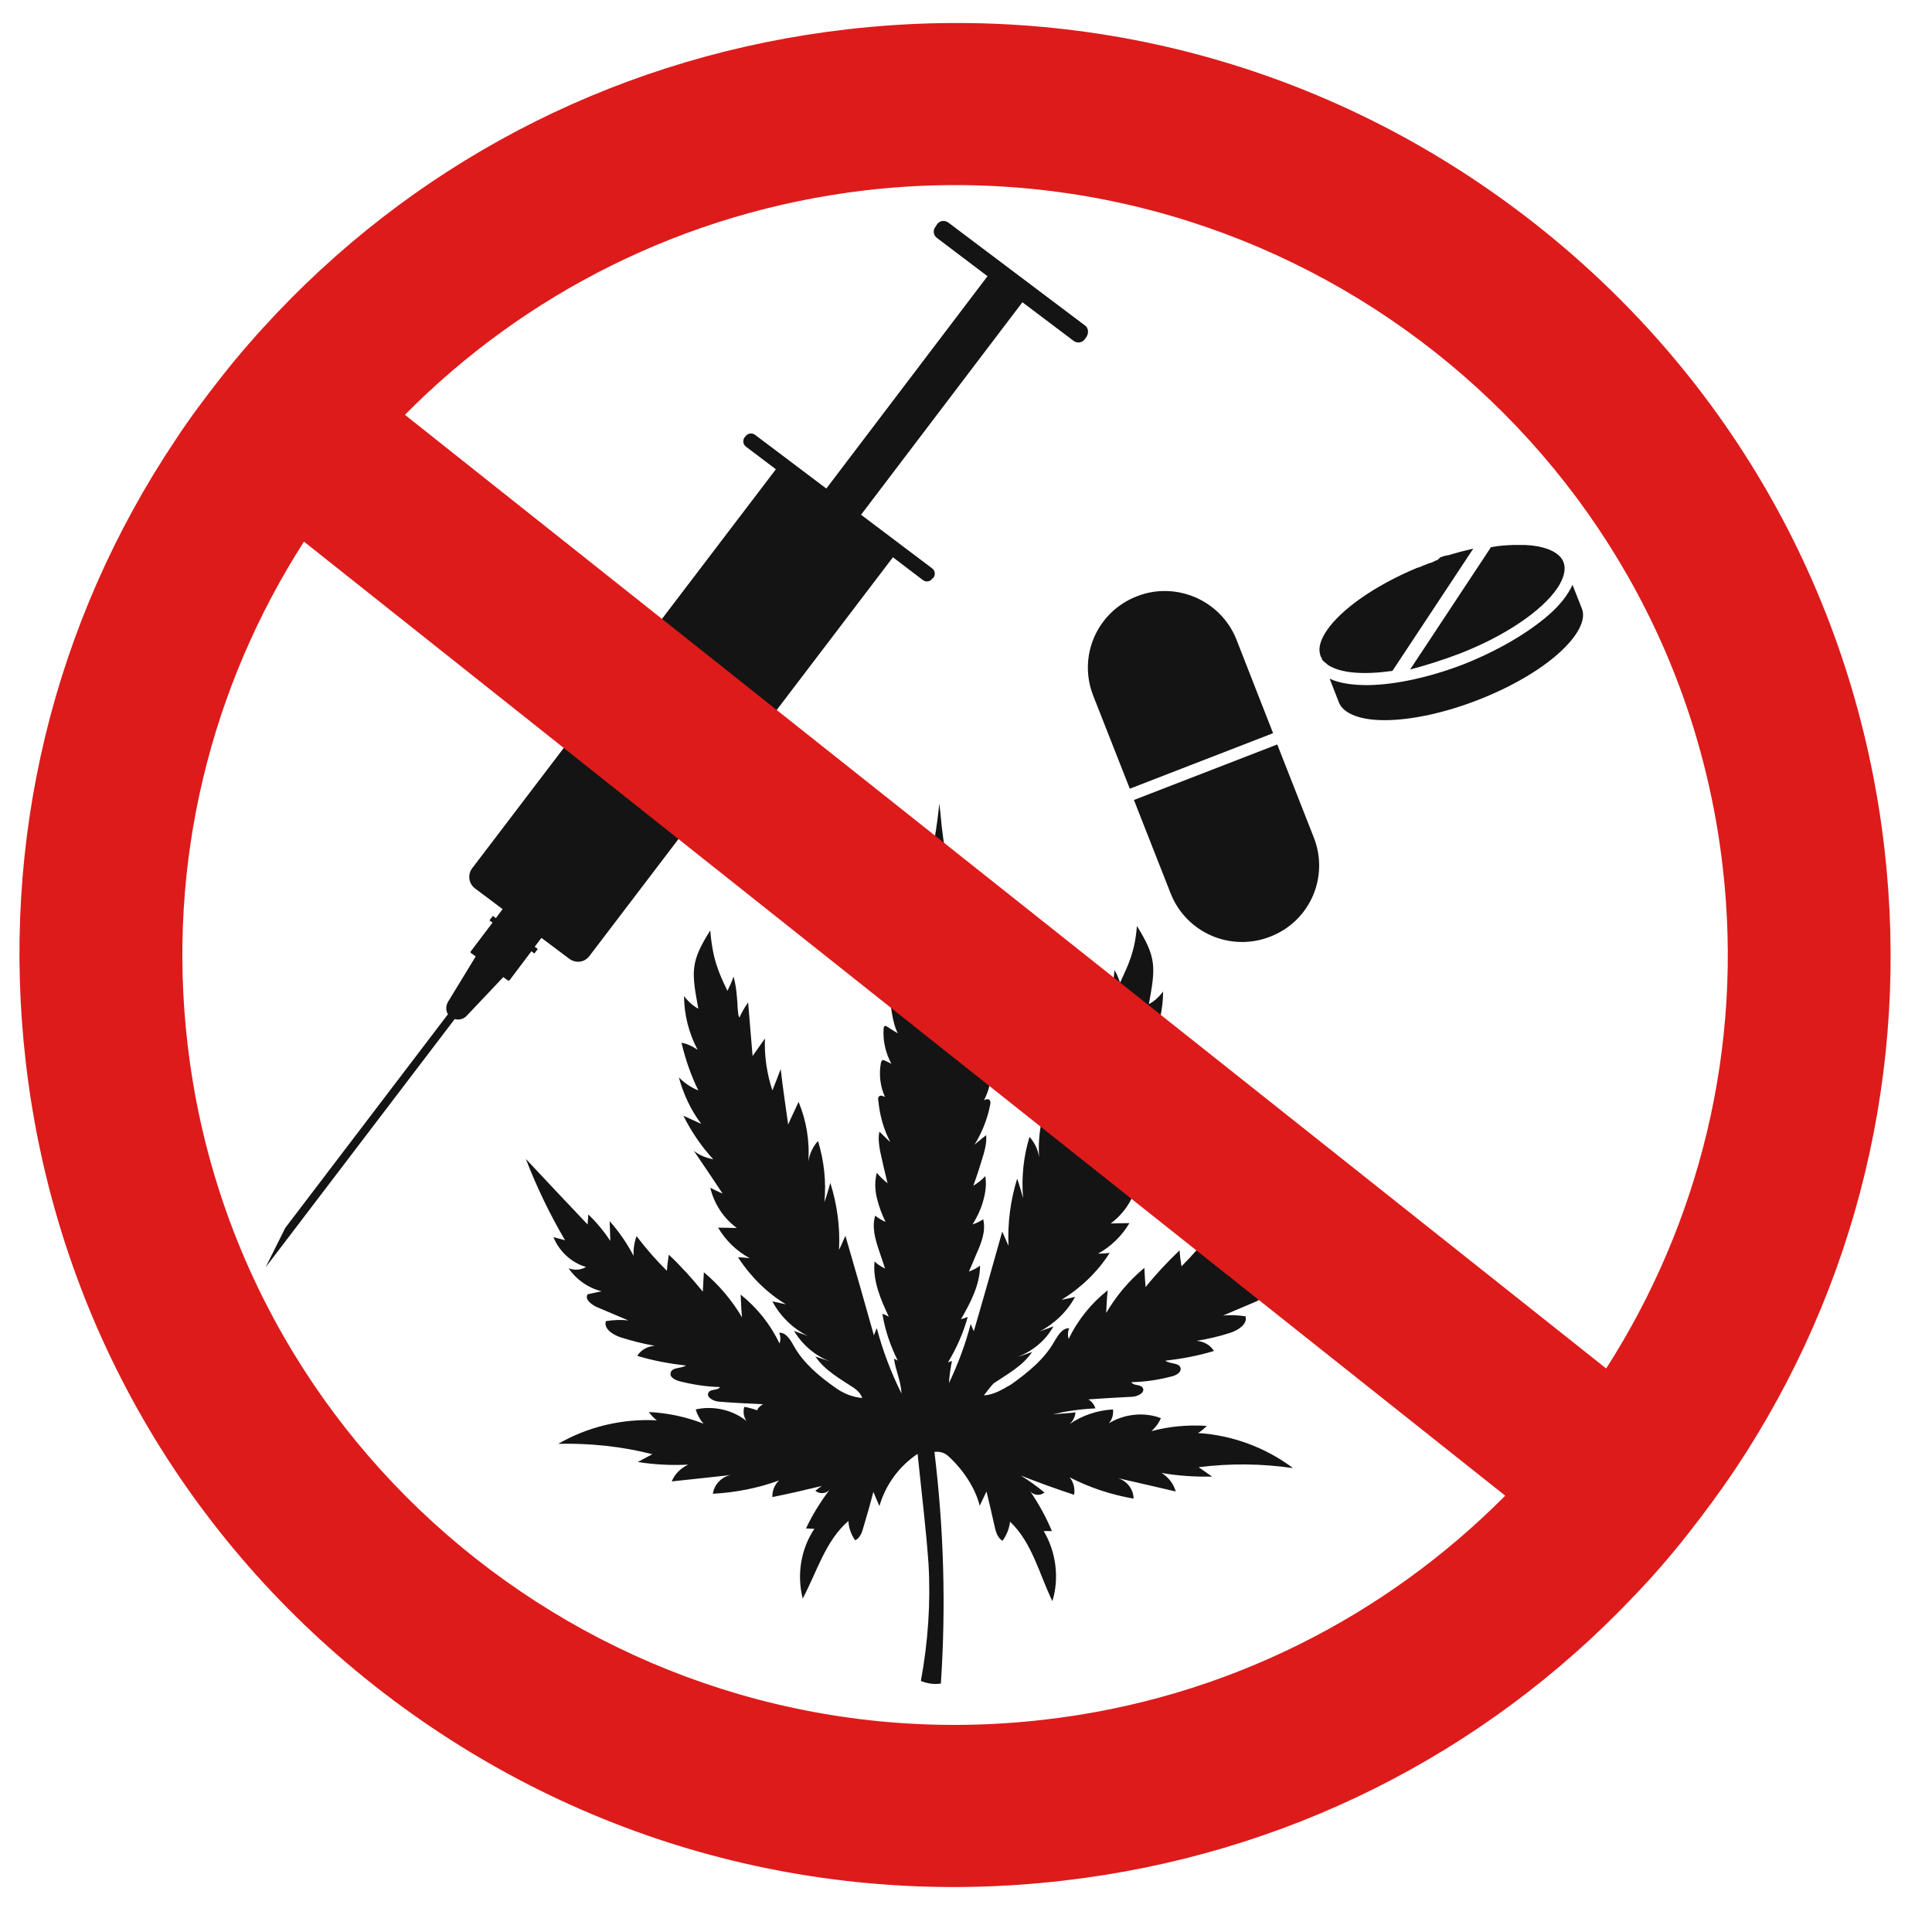 <svg xmlns="http://www.w3.org/2000/svg" xmlns:xlink="http://www.w3.org/1999/xlink" width="58" zoomAndPan="magnify" viewBox="0 0 43.5 43.5" height="58" preserveAspectRatio="xMidYMid meet" version="1.0"><path fill="#141414" d="M 24.461 7.586 L 24.426 7.637 C 24.367 7.719 24.25 7.738 24.164 7.668 L 23.02 6.805 L 19.387 11.59 L 20.988 12.797 C 21.055 12.848 21.066 12.941 21.016 13.008 L 20.988 13.031 C 20.938 13.102 20.844 13.109 20.777 13.059 L 20.105 12.547 L 13.27 21.527 C 13.16 21.672 12.961 21.695 12.816 21.586 L 12.191 21.117 L 12.039 21.316 L 12.109 21.367 L 12.031 21.469 L 11.965 21.418 L 11.477 22.066 C 11.469 22.082 11.441 22.082 11.434 22.074 L 11.332 22 L 10.508 22.871 C 10.441 22.945 10.332 22.973 10.238 22.945 L 5.98 28.535 L 6.422 27.648 L 10.086 22.836 C 10.035 22.754 10.035 22.652 10.086 22.559 L 10.711 21.535 L 10.609 21.461 C 10.59 21.453 10.59 21.426 10.602 21.418 L 11.09 20.773 L 11.02 20.723 L 11.098 20.621 L 11.164 20.672 L 11.316 20.469 L 10.691 20 C 10.551 19.891 10.523 19.691 10.633 19.547 L 17.469 10.566 L 16.793 10.055 C 16.727 10.004 16.719 9.91 16.766 9.844 L 16.793 9.816 C 16.844 9.75 16.938 9.742 17.004 9.793 L 18.605 11 L 22.234 6.219 L 21.098 5.359 C 21.016 5.301 20.996 5.184 21.066 5.102 L 21.098 5.051 C 21.156 4.965 21.273 4.949 21.359 5.016 L 24.434 7.332 C 24.504 7.383 24.52 7.5 24.461 7.586 Z M 29.742 14.789 C 29.742 14.789 29.742 14.797 29.742 14.789 C 29.75 14.805 29.75 14.812 29.762 14.82 C 29.762 14.82 29.762 14.82 29.762 14.828 C 29.762 14.828 29.762 14.828 29.762 14.84 C 29.762 14.84 29.762 14.848 29.77 14.848 C 29.77 14.855 29.777 14.855 29.777 14.863 C 29.777 14.863 29.785 14.871 29.785 14.871 C 29.785 14.871 29.793 14.879 29.793 14.879 C 29.793 14.879 29.801 14.887 29.801 14.887 C 29.801 14.887 29.812 14.898 29.812 14.898 C 29.828 14.914 29.852 14.93 29.871 14.945 C 29.879 14.957 29.895 14.965 29.902 14.973 C 30.18 15.156 30.695 15.199 31.352 15.105 L 33.172 12.352 C 32.988 12.395 32.793 12.445 32.602 12.504 C 32.59 12.504 32.59 12.504 32.582 12.504 L 32.574 12.504 C 32.551 12.512 32.531 12.52 32.508 12.52 C 32.48 12.531 32.465 12.539 32.441 12.547 C 32.43 12.547 32.43 12.547 32.422 12.555 L 32.371 12.605 C 32.355 12.613 32.348 12.613 32.332 12.621 C 32.32 12.621 32.305 12.629 32.297 12.637 C 32.281 12.648 32.254 12.656 32.238 12.664 C 32.211 12.672 32.188 12.68 32.16 12.688 C 32.137 12.699 32.121 12.707 32.094 12.715 L 32.035 12.738 L 31.992 12.758 C 31.961 12.766 31.934 12.781 31.898 12.789 C 30.957 13.184 30.199 13.715 29.871 14.199 C 29.734 14.402 29.684 14.578 29.719 14.719 C 29.719 14.73 29.727 14.738 29.727 14.746 C 29.727 14.746 29.727 14.754 29.727 14.754 C 29.734 14.77 29.734 14.777 29.742 14.789 Z M 32.859 14.719 C 33.879 14.324 34.723 13.754 35.07 13.234 C 35.195 13.043 35.312 12.766 35.145 12.555 C 35.145 12.555 35.137 12.547 35.137 12.547 C 35 12.387 34.715 12.285 34.328 12.27 C 34.328 12.27 34.32 12.27 34.32 12.27 C 34.309 12.27 34.293 12.27 34.285 12.27 C 34.227 12.27 34.168 12.27 34.109 12.27 C 34.098 12.27 34.074 12.27 34.074 12.27 C 33.914 12.277 33.746 12.285 33.57 12.32 L 31.75 15.074 C 32.109 14.98 32.48 14.863 32.859 14.719 Z M 32.953 14.957 C 32.188 15.25 31.422 15.418 30.797 15.426 C 30.441 15.426 30.156 15.383 29.938 15.281 L 30.148 15.82 C 30.25 16.07 30.637 16.223 31.211 16.215 C 31.809 16.207 32.539 16.047 33.273 15.762 C 34.008 15.477 34.664 15.098 35.102 14.703 C 35.523 14.324 35.719 13.957 35.617 13.703 L 35.406 13.168 C 35.305 13.387 35.129 13.621 34.867 13.848 C 34.395 14.258 33.719 14.652 32.953 14.957 Z M 27.84 14.402 C 27.664 13.957 27.324 13.629 26.922 13.453 C 26.516 13.277 26.043 13.25 25.598 13.426 C 24.703 13.773 24.266 14.77 24.613 15.66 L 25.438 17.758 L 28.664 16.508 Z M 28.758 16.762 L 25.531 18.012 L 26.355 20.109 C 26.703 21 27.703 21.438 28.598 21.09 C 29.492 20.746 29.93 19.75 29.582 18.859 Z M 29.152 27.758 C 29.07 27.781 28.977 27.797 28.891 27.824 C 29.23 27.254 29.543 26.605 29.777 25.992 C 29.312 26.488 28.852 26.977 28.387 27.473 C 28.379 27.395 28.379 27.32 28.371 27.246 C 28.184 27.43 28.016 27.629 27.871 27.84 C 27.883 27.688 27.883 27.547 27.891 27.395 C 27.68 27.629 27.504 27.898 27.352 28.176 C 27.359 28.023 27.332 27.875 27.281 27.73 C 27.074 28.008 26.844 28.27 26.602 28.512 C 26.582 28.395 26.566 28.27 26.559 28.152 C 26.289 28.41 26.027 28.688 25.793 28.98 C 25.781 28.84 25.773 28.695 25.766 28.547 C 25.422 28.832 25.133 29.176 24.906 29.562 C 24.914 29.387 24.922 29.219 24.941 29.051 C 24.57 29.344 24.266 29.719 24.062 30.148 C 24.039 30.074 24.039 29.98 24.074 29.906 C 23.922 29.898 23.82 30.066 23.742 30.199 C 23.516 30.602 23.145 30.902 22.766 31.172 C 22.574 31.281 22.379 31.406 22.152 31.418 C 22.227 31.324 22.293 31.23 22.371 31.148 C 22.684 30.938 23.027 30.754 23.238 30.441 C 23.129 30.477 23.02 30.52 22.91 30.551 C 23.246 30.426 23.543 30.184 23.719 29.863 C 23.617 29.906 23.508 29.938 23.406 29.98 C 23.742 29.805 24.031 29.527 24.207 29.199 C 24.105 29.227 24.004 29.242 23.902 29.266 C 24.332 29 24.715 28.637 24.984 28.211 C 24.898 28.219 24.805 28.227 24.723 28.227 C 25.016 28.066 25.262 27.824 25.43 27.539 C 25.285 27.539 25.152 27.547 25.008 27.547 C 25.305 27.328 25.523 27 25.598 26.641 C 25.504 26.684 25.414 26.73 25.32 26.773 C 25.539 26.457 25.758 26.129 25.969 25.809 C 25.844 25.902 25.691 25.969 25.531 26.004 C 25.793 25.707 26.02 25.371 26.203 25.02 C 26.07 25.078 25.934 25.145 25.801 25.203 C 26.035 24.895 26.203 24.531 26.305 24.156 C 26.188 24.281 26.035 24.391 25.867 24.449 C 26.035 24.105 26.164 23.742 26.246 23.375 C 26.121 23.398 25.992 23.457 25.883 23.535 C 26.086 23.164 26.188 22.746 26.188 22.324 C 26.102 22.441 25.992 22.543 25.867 22.609 C 26.02 21.781 26.043 21.562 25.598 20.848 C 25.555 21.426 25.402 21.73 25.219 22.125 C 25.184 22.023 25.145 21.93 25.094 21.84 C 25.066 22.148 25.035 22.477 24.922 22.77 C 24.875 22.66 24.824 22.559 24.754 22.469 L 24.652 23.676 C 24.562 23.543 24.469 23.418 24.375 23.281 C 24.395 23.676 24.332 24.07 24.207 24.449 C 24.148 24.289 24.09 24.129 24.023 23.969 C 23.965 24.391 23.902 24.801 23.855 25.223 C 23.777 25.055 23.695 24.887 23.617 24.719 C 23.441 25.137 23.363 25.598 23.398 26.062 C 23.375 25.895 23.297 25.727 23.18 25.598 C 23.043 26.043 22.996 26.516 23.035 26.977 C 22.996 26.832 22.953 26.684 22.902 26.539 C 22.75 27.027 22.684 27.539 22.707 28.051 C 22.656 27.941 22.613 27.832 22.566 27.73 C 22.355 28.477 22.145 29.227 21.926 29.973 C 21.898 29.922 21.883 29.863 21.855 29.812 C 21.738 30.266 21.57 30.711 21.367 31.141 C 21.375 30.973 21.402 30.797 21.434 30.645 C 21.402 30.652 21.375 30.66 21.344 30.676 C 21.535 30.359 21.688 30.016 21.789 29.652 C 21.738 29.672 21.688 29.688 21.637 29.703 C 21.855 29.324 22.066 28.922 22.066 28.496 C 21.992 28.555 21.906 28.598 21.816 28.629 C 21.875 28.496 21.926 28.371 21.984 28.234 C 22.094 27.992 22.203 27.715 22.137 27.453 C 22.059 27.504 21.984 27.539 21.898 27.57 C 21.992 27.414 22.074 27.254 22.125 27.078 C 22.184 26.883 22.219 26.684 22.184 26.48 C 22.109 26.566 22.016 26.633 21.914 26.699 C 22 26.465 22.074 26.23 22.145 25.992 C 22.184 25.852 22.219 25.707 22.203 25.559 C 22.117 25.633 22.023 25.699 21.941 25.777 C 22.109 25.5 22.234 25.195 22.293 24.879 C 22.305 24.836 22.305 24.785 22.27 24.758 C 22.246 24.742 22.211 24.75 22.184 24.758 C 22.176 24.758 22.16 24.77 22.152 24.777 C 22.277 24.543 22.336 24.273 22.312 24.004 C 22.312 23.98 22.305 23.953 22.285 23.945 C 22.27 23.938 22.254 23.945 22.234 23.945 C 22.176 23.961 22.125 23.988 22.074 24.012 C 22.227 23.785 22.312 23.516 22.328 23.242 C 22.328 23.207 22.32 23.172 22.293 23.164 C 22.285 23.164 22.27 23.172 22.262 23.172 C 22.176 23.215 22.086 23.258 22 23.309 C 22.176 23.047 22.254 22.324 22.227 22.016 C 22.227 22.008 22.227 21.988 22.219 21.98 C 22.203 21.957 22.168 21.965 22.145 21.973 C 22.008 22.016 21.883 22.074 21.773 22.156 C 21.957 21.832 22.035 21.445 21.992 21.074 C 21.824 21.133 21.672 21.219 21.535 21.336 C 21.738 21.023 21.781 20.637 21.781 20.27 C 21.688 20.312 21.594 20.352 21.512 20.422 C 21.512 20.402 21.52 20.387 21.52 20.371 C 21.527 20.254 21.504 20.133 21.477 20.016 C 21.418 19.758 21.367 19.504 21.309 19.246 C 21.273 19.094 21.242 18.941 21.227 18.793 C 21.191 18.566 21.184 18.328 21.148 18.094 C 21.098 18.625 21.004 19.145 20.887 19.656 C 20.844 19.824 20.805 19.992 20.805 20.168 C 20.805 20.242 20.812 20.312 20.836 20.387 C 20.777 20.336 20.711 20.293 20.645 20.262 C 20.609 20.629 20.617 21.016 20.785 21.344 C 20.668 21.219 20.516 21.117 20.355 21.043 C 20.281 21.41 20.324 21.805 20.484 22.141 C 20.375 22.047 20.254 21.98 20.129 21.922 C 20.105 21.914 20.07 21.906 20.055 21.922 C 20.047 21.93 20.047 21.938 20.047 21.957 C 19.996 22.258 20.062 22.988 20.215 23.266 C 20.129 23.215 20.047 23.164 19.969 23.113 C 19.961 23.105 19.945 23.098 19.938 23.098 C 19.902 23.098 19.895 23.141 19.895 23.164 C 19.875 23.441 19.945 23.719 20.07 23.953 C 20.02 23.93 19.969 23.895 19.918 23.879 C 19.902 23.871 19.887 23.863 19.867 23.871 C 19.852 23.879 19.844 23.902 19.836 23.922 C 19.785 24.18 19.816 24.457 19.926 24.699 C 19.918 24.691 19.91 24.691 19.895 24.684 C 19.867 24.676 19.836 24.66 19.809 24.676 C 19.766 24.691 19.766 24.75 19.777 24.793 C 19.809 25.113 19.895 25.43 20.047 25.715 C 19.961 25.641 19.887 25.559 19.801 25.48 C 19.766 25.625 19.793 25.777 19.816 25.918 C 19.867 26.16 19.926 26.406 19.984 26.641 C 19.895 26.574 19.809 26.488 19.742 26.406 C 19.691 26.598 19.699 26.809 19.75 27 C 19.793 27.176 19.859 27.344 19.938 27.512 C 19.852 27.473 19.777 27.43 19.707 27.371 C 19.625 27.621 19.707 27.906 19.793 28.16 C 19.836 28.293 19.887 28.43 19.926 28.562 C 19.844 28.52 19.758 28.469 19.691 28.402 C 19.648 28.832 19.824 29.25 20.012 29.645 C 19.969 29.621 19.918 29.602 19.867 29.578 C 19.926 29.949 20.047 30.301 20.215 30.637 C 20.188 30.617 20.156 30.602 20.129 30.594 C 20.164 30.855 20.289 31.105 20.297 31.375 C 20.062 30.902 19.875 30.41 19.742 29.906 C 19.715 29.957 19.699 30.016 19.676 30.066 C 19.465 29.316 19.254 28.57 19.035 27.824 C 18.984 27.934 18.941 28.043 18.891 28.141 C 18.918 27.629 18.848 27.117 18.695 26.633 C 18.656 26.773 18.613 26.926 18.562 27.066 C 18.605 26.605 18.555 26.137 18.418 25.691 C 18.301 25.816 18.227 25.984 18.199 26.152 C 18.234 25.699 18.156 25.23 17.98 24.809 C 17.906 24.977 17.82 25.145 17.746 25.32 C 17.688 24.902 17.625 24.492 17.578 24.07 C 17.516 24.23 17.457 24.391 17.391 24.551 C 17.266 24.172 17.207 23.777 17.223 23.383 C 17.129 23.516 17.039 23.645 16.945 23.777 L 16.844 22.57 C 16.766 22.68 16.699 22.797 16.648 22.914 C 16.641 22.895 16.633 22.879 16.625 22.855 C 16.617 22.77 16.605 22.695 16.605 22.609 C 16.59 22.402 16.574 22.191 16.516 21.988 C 16.48 22.098 16.43 22.207 16.379 22.309 C 16.176 21.891 16.043 21.586 15.992 20.949 C 15.539 21.664 15.57 21.879 15.723 22.711 C 15.598 22.645 15.488 22.543 15.402 22.426 C 15.402 22.848 15.512 23.266 15.707 23.637 C 15.598 23.559 15.469 23.5 15.344 23.477 C 15.43 23.844 15.555 24.207 15.723 24.551 C 15.555 24.484 15.41 24.383 15.285 24.258 C 15.387 24.633 15.555 24.996 15.789 25.305 C 15.656 25.246 15.52 25.18 15.387 25.121 C 15.562 25.473 15.789 25.809 16.059 26.102 C 15.898 26.07 15.746 26.012 15.621 25.91 C 15.84 26.23 16.059 26.555 16.27 26.875 C 16.176 26.832 16.086 26.793 15.992 26.742 C 16.078 27.102 16.289 27.43 16.59 27.648 C 16.449 27.648 16.312 27.641 16.168 27.641 C 16.336 27.926 16.582 28.168 16.879 28.328 C 16.793 28.32 16.699 28.309 16.617 28.309 C 16.895 28.738 17.266 29.109 17.695 29.367 C 17.594 29.344 17.492 29.324 17.391 29.301 C 17.566 29.637 17.855 29.914 18.191 30.082 C 18.09 30.039 17.98 30.008 17.879 29.965 C 18.059 30.273 18.352 30.527 18.688 30.652 C 18.578 30.617 18.469 30.578 18.359 30.543 C 18.57 30.855 18.906 31.039 19.227 31.25 C 19.312 31.309 19.379 31.383 19.414 31.477 C 19.195 31.457 18.992 31.375 18.816 31.25 C 18.445 30.988 18.09 30.695 17.871 30.301 C 17.797 30.164 17.695 29.996 17.543 30.008 C 17.578 30.082 17.578 30.176 17.551 30.25 C 17.348 29.82 17.047 29.445 16.676 29.148 C 16.684 29.324 16.691 29.492 16.707 29.66 C 16.48 29.277 16.188 28.93 15.848 28.645 C 15.84 28.789 15.832 28.93 15.824 29.082 C 15.586 28.789 15.336 28.512 15.059 28.25 C 15.039 28.371 15.023 28.496 15.016 28.613 C 14.77 28.371 14.543 28.109 14.332 27.832 C 14.281 27.977 14.258 28.125 14.266 28.277 C 14.121 28 13.938 27.73 13.727 27.496 C 13.734 27.648 13.734 27.789 13.742 27.941 C 13.598 27.723 13.43 27.52 13.246 27.344 C 13.238 27.422 13.238 27.496 13.23 27.57 C 12.766 27.078 12.301 26.59 11.84 26.094 C 12.074 26.707 12.387 27.355 12.723 27.926 C 12.641 27.898 12.555 27.883 12.461 27.855 C 12.59 28.176 12.867 28.43 13.195 28.527 C 13.078 28.598 12.926 28.605 12.801 28.555 C 12.977 28.812 13.246 29 13.547 29.074 L 13.23 29.141 C 13.16 29.258 13.312 29.367 13.43 29.426 L 14.148 29.73 C 13.98 29.711 13.809 29.719 13.641 29.746 C 13.59 29.922 13.801 30.055 13.98 30.113 C 14.23 30.191 14.484 30.258 14.746 30.301 C 14.586 30.309 14.434 30.391 14.348 30.527 C 14.703 30.637 15.074 30.703 15.445 30.746 C 15.328 30.82 15.117 30.777 15.098 30.922 C 15.082 31.012 15.199 31.07 15.293 31.098 C 15.586 31.172 15.898 31.223 16.211 31.23 C 16.16 31.316 16.008 31.266 15.957 31.348 C 15.883 31.449 16.059 31.551 16.188 31.559 C 16.516 31.586 16.852 31.602 17.18 31.617 C 17.121 31.652 17.07 31.691 17.047 31.754 C 16.953 31.719 16.852 31.691 16.758 31.676 C 16.727 31.785 16.742 31.902 16.809 31.996 C 16.496 31.742 16.059 31.645 15.664 31.734 C 15.699 31.852 15.758 31.961 15.84 32.055 C 15.453 31.902 15.031 31.812 14.609 31.793 C 14.66 31.859 14.719 31.93 14.789 31.98 C 14.02 31.938 13.238 32.121 12.57 32.508 C 13.277 32.492 13.996 32.566 14.688 32.742 C 14.578 32.801 14.469 32.859 14.359 32.918 C 14.738 32.977 15.117 32.996 15.496 32.977 C 15.328 33.055 15.191 33.188 15.125 33.355 C 15.57 33.305 16.008 33.262 16.457 33.211 C 16.254 33.246 16.078 33.422 16.051 33.633 C 16.559 33.605 17.062 33.508 17.543 33.332 C 17.441 33.422 17.383 33.574 17.391 33.707 C 17.762 33.633 18.133 33.547 18.504 33.457 C 18.453 33.488 18.41 33.523 18.359 33.566 C 18.453 33.648 18.613 33.633 18.688 33.531 C 18.477 33.809 18.293 34.102 18.148 34.414 C 18.207 34.414 18.277 34.422 18.336 34.422 C 18.031 34.875 17.938 35.461 18.074 35.992 C 18.395 35.387 18.586 34.691 19.102 34.246 C 19.109 34.395 19.16 34.547 19.254 34.68 C 19.363 34.633 19.414 34.496 19.445 34.371 C 19.523 34.109 19.598 33.852 19.664 33.59 C 19.707 33.699 19.758 33.809 19.801 33.91 C 19.938 33.43 20.246 33.012 20.66 32.734 C 20.711 33.188 20.754 33.641 20.805 34.094 C 20.844 34.465 20.879 34.832 20.906 35.211 C 20.957 36.09 20.895 36.973 20.734 37.848 C 20.879 37.906 21.031 37.93 21.184 37.906 C 21.301 36.168 21.25 34.422 21.039 32.691 C 21.156 32.676 21.273 32.707 21.359 32.793 C 21.68 33.086 21.957 33.496 22.059 33.902 C 22.109 33.793 22.16 33.691 22.211 33.582 C 22.277 33.844 22.336 34.109 22.395 34.371 C 22.422 34.496 22.465 34.633 22.574 34.691 C 22.664 34.562 22.723 34.422 22.742 34.262 C 23.238 34.73 23.398 35.438 23.695 36.051 C 23.855 35.531 23.777 34.941 23.5 34.473 C 23.559 34.473 23.625 34.473 23.684 34.473 C 23.551 34.152 23.383 33.852 23.188 33.566 C 23.254 33.664 23.414 33.691 23.516 33.605 C 23.348 33.465 23.172 33.34 22.984 33.223 C 23.383 33.379 23.777 33.523 24.184 33.656 C 24.207 33.523 24.176 33.371 24.082 33.262 C 24.535 33.496 25.023 33.656 25.523 33.742 C 25.523 33.531 25.371 33.34 25.168 33.281 C 25.605 33.379 26.035 33.48 26.473 33.582 C 26.422 33.406 26.305 33.254 26.152 33.164 C 26.523 33.23 26.914 33.254 27.293 33.246 C 27.191 33.18 27.09 33.102 26.988 33.035 C 27.695 32.945 28.41 32.953 29.113 33.055 C 28.496 32.59 27.738 32.312 26.973 32.266 C 27.047 32.223 27.113 32.164 27.172 32.105 C 26.754 32.078 26.332 32.113 25.926 32.223 C 26.02 32.137 26.094 32.039 26.137 31.93 C 25.758 31.785 25.312 31.836 24.965 32.047 C 25.043 31.961 25.074 31.844 25.059 31.734 C 24.703 31.754 24.359 31.871 24.074 32.07 C 24.156 32.004 24.207 31.902 24.215 31.801 C 24.047 31.82 23.879 31.828 23.711 31.844 C 23.82 31.82 23.93 31.793 24.039 31.777 C 24.25 31.742 24.453 31.719 24.664 31.711 C 24.637 31.625 24.578 31.551 24.504 31.508 C 24.832 31.484 25.168 31.465 25.496 31.449 C 25.625 31.441 25.801 31.348 25.723 31.238 C 25.664 31.164 25.523 31.207 25.473 31.121 C 25.781 31.113 26.086 31.07 26.391 30.988 C 26.484 30.965 26.594 30.902 26.582 30.812 C 26.566 30.676 26.348 30.719 26.238 30.637 C 26.609 30.594 26.973 30.527 27.332 30.418 C 27.25 30.281 27.098 30.199 26.938 30.191 C 27.199 30.148 27.453 30.09 27.703 30.008 C 27.883 29.949 28.094 29.812 28.043 29.637 C 27.871 29.613 27.703 29.602 27.535 29.621 L 28.254 29.316 C 28.379 29.266 28.523 29.148 28.453 29.031 C 28.344 29.008 28.234 28.992 28.133 28.965 C 28.438 28.891 28.707 28.703 28.883 28.445 C 28.758 28.496 28.605 28.477 28.488 28.418 C 28.75 28.328 29.027 28.074 29.152 27.758 Z M 29.152 27.758 " fill-opacity="1" fill-rule="nonzero"/><path fill="#dd1b1b" d="M 42.426 19.078 C 41.777 13.512 38.988 8.527 34.578 5.051 C 30.164 1.574 24.664 0.016 19.078 0.66 C 14.113 1.23 9.621 3.48 6.234 7.047 C 5.805 7.5 5.383 7.98 4.988 8.484 C 4.625 8.945 4.273 9.414 3.953 9.902 C 1.195 14.023 0 18.941 0.582 23.93 C 1.23 29.492 4.02 34.48 8.434 37.957 C 12.848 41.43 18.352 42.992 23.938 42.344 C 28.891 41.773 33.383 39.523 36.77 35.957 C 37.207 35.504 37.621 35.027 38.016 34.523 C 38.379 34.059 38.727 33.59 39.055 33.102 C 41.809 28.98 43.004 24.062 42.426 19.078 Z M 23.516 38.719 C 13.988 39.828 5.324 33.004 4.223 23.508 C 3.742 19.395 4.762 15.441 6.844 12.195 L 33.891 33.676 C 31.199 36.387 27.602 38.25 23.516 38.719 Z M 9.117 9.34 C 11.805 6.621 15.402 4.766 19.488 4.285 C 29.02 3.18 37.68 10.004 38.785 19.496 C 39.266 23.609 38.246 27.562 36.164 30.812 Z M 9.117 9.34 " fill-opacity="1" fill-rule="nonzero"/></svg>